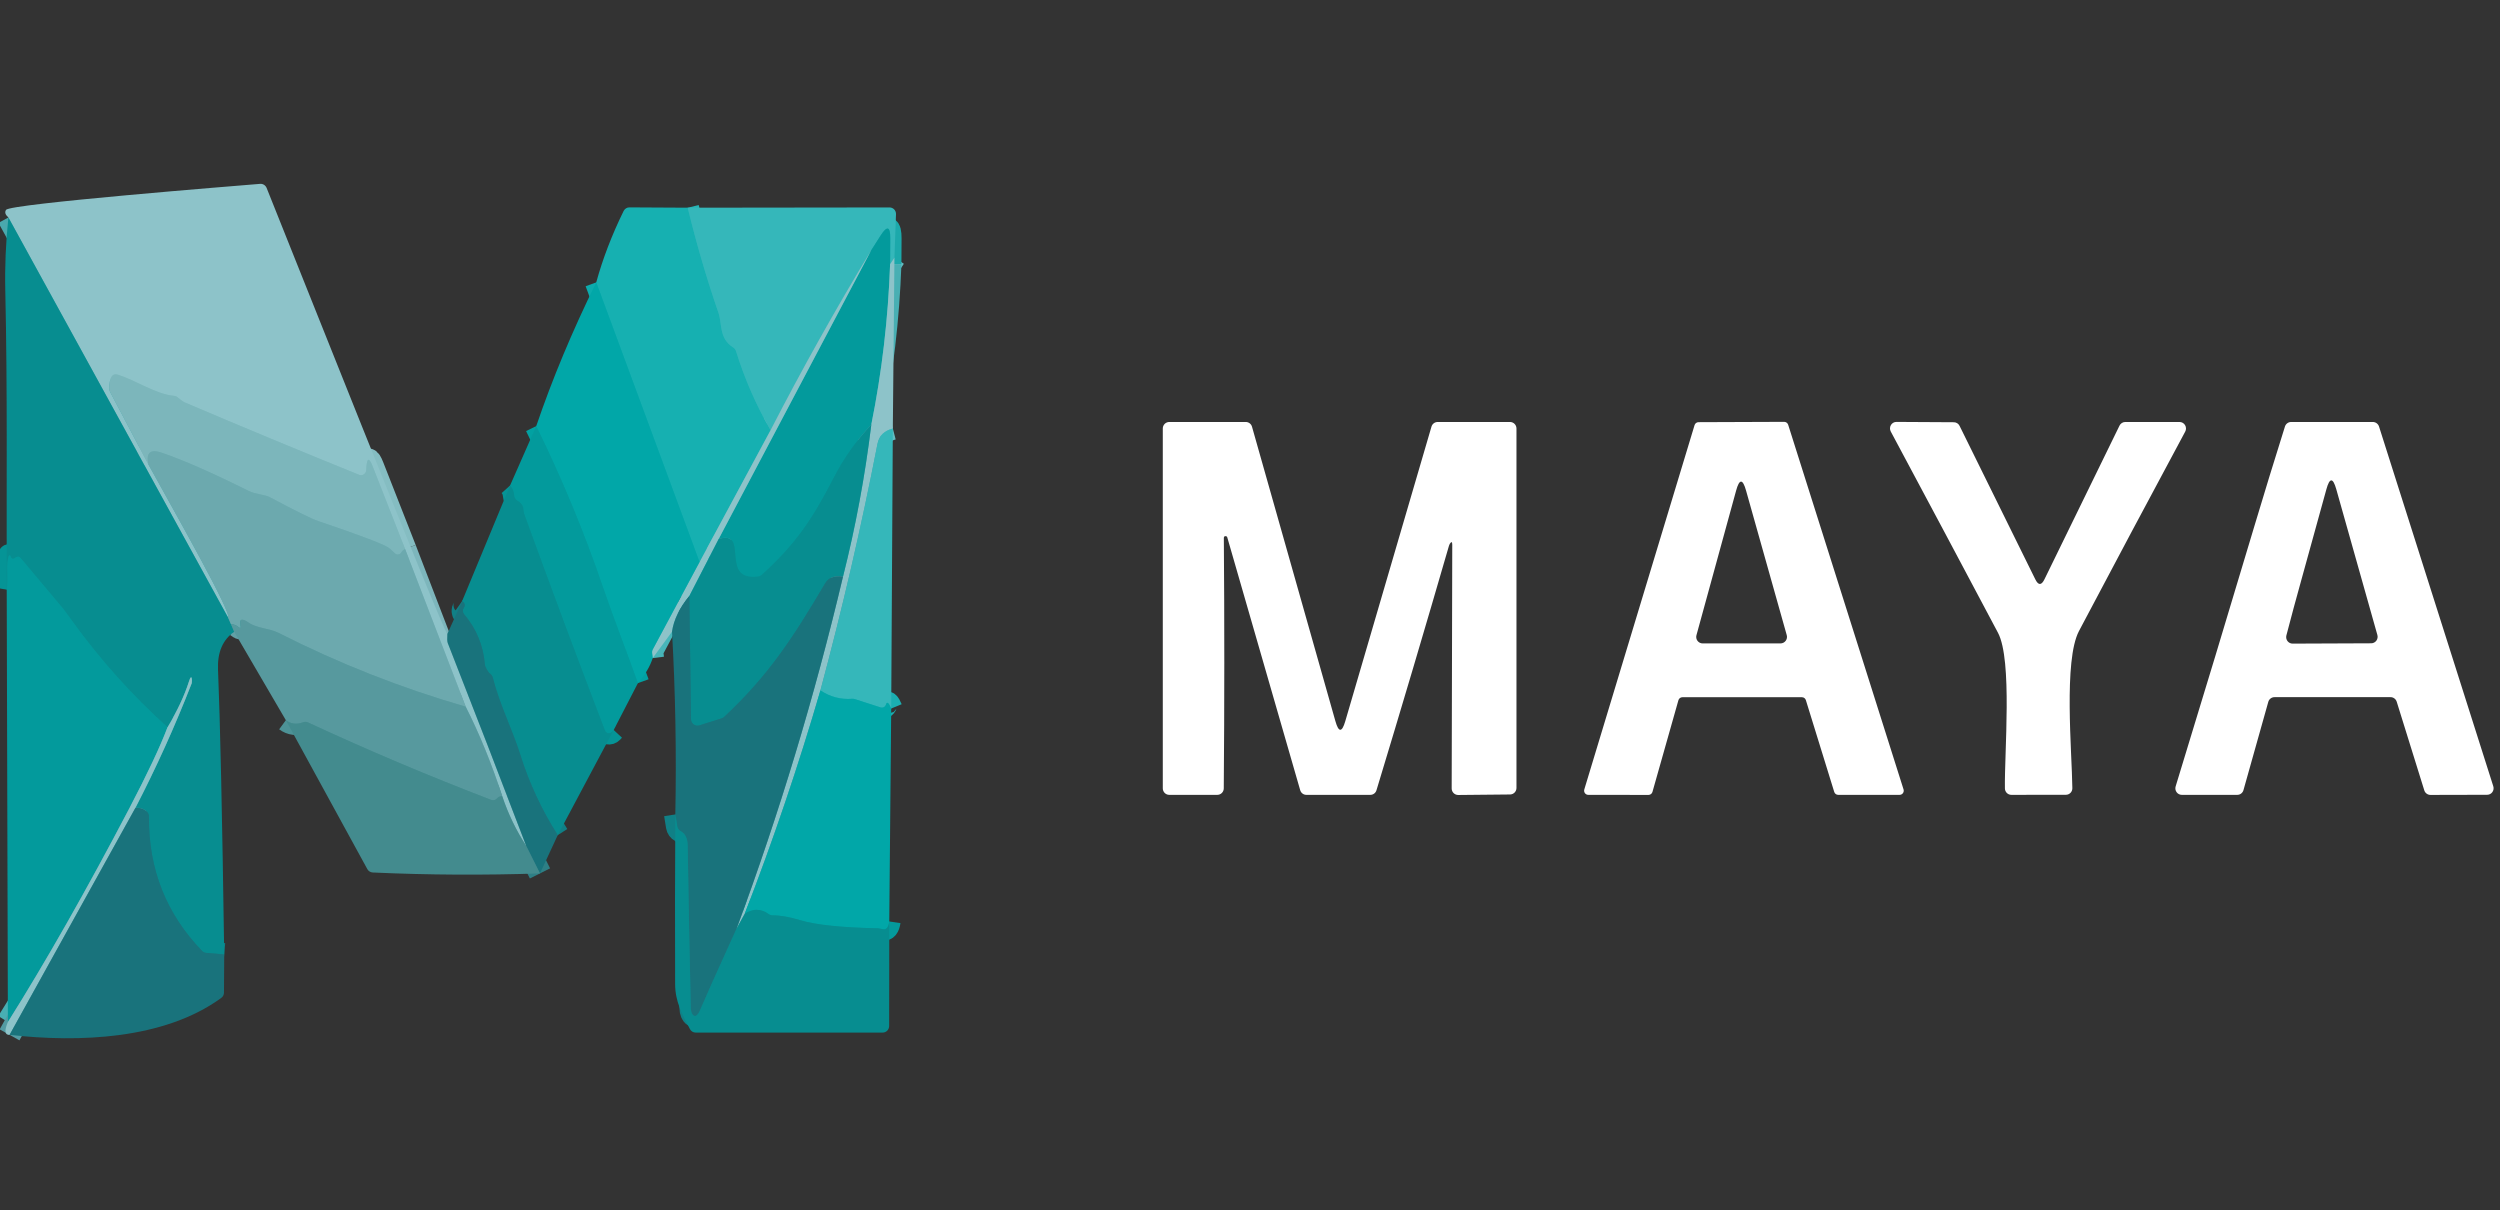 <svg width="221" height="107" viewBox="0 0 221 107" fill="none" xmlns="http://www.w3.org/2000/svg">
<rect x="0" y="0" width="221" height="107" fill="#333333" stroke="none"/>
<g clip-path="url(#clip0_2_2317)">
<path d="M39.546 56.038C39.519 56.445 39.531 56.714 39.58 56.844C41.917 62.794 44.228 68.768 46.513 74.768" stroke="#539BA3" stroke-width="2"/>
<path d="M46.513 74.768C45.622 73.401 44.918 71.941 44.4 70.386" stroke="#68A7AC" stroke-width="2"/>
<path d="M44.4 70.386C43.456 67.496 42.378 64.857 41.167 62.469" stroke="#72AEB4" stroke-width="2"/>
<path d="M41.168 62.469L35.811 48.53" stroke="#7DB6BC" stroke-width="2"/>
<path d="M35.811 48.53L32.944 41.224C32.632 40.426 32.446 40.454 32.385 41.31C32.377 41.387 32.373 41.468 32.373 41.552C32.371 41.627 32.351 41.699 32.315 41.764C32.279 41.829 32.228 41.885 32.167 41.926C32.105 41.967 32.035 41.992 31.961 42.001C31.888 42.009 31.814 41.999 31.745 41.972C26.537 39.865 21.384 37.725 16.286 35.553C16.187 35.511 15.995 35.368 15.71 35.127C15.617 35.048 15.505 35.002 15.39 34.994C13.774 34.844 11.992 33.612 10.427 33.123C9.917 32.966 9.662 33.378 9.662 34.361C9.662 34.457 9.683 34.547 9.725 34.632L13.111 41.045" stroke="#85BDC2" stroke-width="2"/>
<path d="M13.111 41.045C15.47 45.323 20.558 54.276 20.152 54.576" stroke="#7DB6BC" stroke-width="2"/>
<path d="M20.152 54.576L0.742 19.224" stroke="#4AA8AD" stroke-width="2"/>
<path d="M41.167 62.469C35.441 60.815 29.919 58.637 24.601 55.934C23.796 55.532 22.711 55.543 21.997 55.048C21.38 54.614 21.137 54.7 21.266 55.307C21.315 55.533 21.251 55.574 21.072 55.428C20.885 55.27 20.666 55.186 20.415 55.175" stroke="#62A1A6" stroke-width="2"/>
<path d="M47.735 77.209L46.513 74.768" stroke="#2E7F85" stroke-width="2"/>
<path d="M35.811 48.53C35.663 48.607 35.55 48.709 35.474 48.836C35.447 48.883 35.408 48.925 35.362 48.955C35.317 48.986 35.264 49.006 35.21 49.013C35.155 49.02 35.1 49.015 35.047 48.997C34.995 48.979 34.948 48.95 34.909 48.91C34.616 48.626 34.41 48.448 34.292 48.375C33.706 48.026 31.65 47.254 28.125 46.06C27.542 45.861 26.113 45.154 23.836 43.941C23.431 43.723 22.585 43.694 22.003 43.406C18.752 41.786 16.174 40.654 14.271 40.009C13.285 39.675 12.898 40.021 13.111 41.045" stroke="#74B0B5" stroke-width="2"/>
<path d="M20.152 54.576L20.415 55.175" stroke="#3A9B9F" stroke-width="2"/>
<path d="M20.415 55.175L20.701 55.848" stroke="#2F9397" stroke-width="2"/>
<path d="M19.821 84.371L18.228 84.233C18.092 84.222 17.964 84.163 17.868 84.066C14.693 80.78 13.127 76.819 13.168 72.182C13.168 72.031 13.111 71.886 13.009 71.779C12.742 71.499 12.396 71.378 11.969 71.417" stroke="#108086" stroke-width="2"/>
<path d="M11.969 71.417C13.823 67.835 15.483 64.162 16.949 60.397C16.989 60.287 16.983 59.366 16.698 60.258C16.313 61.475 15.683 62.819 14.807 64.289" stroke="#4AA8AD" stroke-width="2"/>
<path d="M14.807 64.289C11.659 61.452 8.849 58.32 6.379 54.892C5.926 54.263 5.667 53.91 5.602 53.833L1.804 49.313C1.757 49.257 1.691 49.22 1.619 49.211C1.547 49.201 1.474 49.219 1.416 49.261L1.262 49.365C1.238 49.382 1.211 49.393 1.182 49.397C1.153 49.402 1.124 49.399 1.097 49.39C1.069 49.382 1.044 49.366 1.023 49.346C1.002 49.325 0.986 49.301 0.976 49.273C0.874 48.985 0.784 49.031 0.708 49.411C0.542 50.223 0.759 51.213 0.594 52.129" stroke="#059496" stroke-width="2"/>
<path d="M44.4 70.386C44.205 70.374 44.049 70.44 43.931 70.582C43.87 70.653 43.788 70.703 43.697 70.726C43.606 70.749 43.51 70.742 43.423 70.709C37.945 68.613 32.546 66.331 27.228 63.863C27.085 63.8 26.925 63.796 26.782 63.851C26.227 64.062 25.722 64.001 25.269 63.667" stroke="#4D9296" stroke-width="2"/>
<path d="M49.305 73.823C47.881 71.582 46.777 69.21 45.993 66.707C45.273 64.427 44.16 62.268 43.56 59.89C43.527 59.756 43.446 59.64 43.332 59.562C43.155 59.435 42.892 58.992 42.869 58.767C42.725 57.059 42.112 55.572 41.031 54.305C40.965 54.229 40.926 54.133 40.92 54.032C40.913 53.931 40.94 53.831 40.996 53.747C41.152 53.516 41.105 53.313 40.853 53.136" stroke="#108086" stroke-width="2"/>
<path d="M14.808 64.289C14.172 65.981 13.049 68.367 11.438 71.445C7.631 78.708 4.051 85.008 0.697 90.348" stroke="#48AFB3" stroke-width="2"/>
<path d="M11.97 71.417L0.845 91.482" stroke="#539BA3" stroke-width="2"/>
<path d="M54.251 64.531L54.091 64.703C54.048 64.748 53.994 64.781 53.935 64.8C53.876 64.819 53.813 64.822 53.753 64.81C53.692 64.798 53.635 64.771 53.587 64.731C53.54 64.692 53.503 64.64 53.48 64.582C51.051 58.245 48.679 51.887 46.364 45.508C46.193 45.041 46.41 44.656 45.73 44.258C45.65 44.211 45.582 44.143 45.533 44.062C45.484 43.98 45.456 43.888 45.451 43.792C45.432 43.454 45.312 43.162 45.091 42.917" stroke="#059496" stroke-width="2"/>
<path d="M56.392 60.385C55.381 57.547 54.302 54.829 53.297 51.887C51.629 47.012 49.665 42.272 47.403 37.666" stroke="#02A1A2" stroke-width="2"/>
<path d="M63.53 47.644L60.938 52.681" stroke="#4AA8AD" stroke-width="2"/>
<path d="M60.938 52.681C60.062 53.749 59.552 54.802 59.407 55.842" stroke="#539BA3" stroke-width="2"/>
<path d="M57.7 58.174L57.648 57.742C57.63 57.623 57.652 57.501 57.711 57.397L61.84 49.682" stroke="#47B5B9" stroke-width="2"/>
<path d="M60.795 18.361C61.553 21.5 62.457 24.594 63.508 27.642C63.85 28.638 63.542 29.91 64.815 30.716C64.933 30.791 65.02 30.903 65.061 31.033C65.822 33.49 66.842 35.819 68.122 38.023" stroke="#26B4B6" stroke-width="2"/>
<path d="M68.121 38.023L61.84 49.682" stroke="#52BABD" stroke-width="2"/>
<path d="M61.84 49.682L52.709 24.959" stroke="#0CACAD" stroke-width="2"/>
<path d="M79.069 22.765L78.686 23.341" stroke="#61BDC2" stroke-width="2"/>
<path d="M78.686 23.341L78.698 21.061C78.701 20.009 78.42 19.927 77.852 20.813L77.001 22.149" stroke="#1CA9AB" stroke-width="2"/>
<path d="M77.002 22.149C73.861 27.335 70.901 32.626 68.122 38.023" stroke="#61BDC2" stroke-width="2"/>
<path d="M78.686 23.341C78.515 28.162 77.961 32.893 77.024 37.533" stroke="#48AFB3" stroke-width="2"/>
<path d="M77.024 37.533C75.684 38.961 74.573 40.537 73.689 42.26C71.742 46.072 70.212 48.214 67.334 50.828C67.244 50.906 67.135 50.956 67.019 50.971C63.513 51.409 66.329 46.803 63.53 47.644" stroke="#059496" stroke-width="2"/>
<path d="M63.53 47.644L77.002 22.149" stroke="#48AFB3" stroke-width="2"/>
<path d="M74.523 50.971C73.765 50.864 73.24 51.06 72.947 51.559C70.04 56.499 67.882 59.758 64.015 63.373C63.951 63.431 63.878 63.473 63.798 63.5L61.828 64.122C61.743 64.149 61.653 64.155 61.566 64.141C61.478 64.127 61.394 64.092 61.322 64.039C61.25 63.987 61.191 63.918 61.15 63.838C61.109 63.758 61.087 63.67 61.086 63.581L60.937 52.681M65.123 82.068C63.349 85.972 62.268 88.386 61.88 89.311C61.497 90.221 61.075 89.726 61.063 89.138C60.96 84.337 60.869 79.533 60.789 74.727C60.778 74.106 60.57 73.687 60.166 73.472C60.088 73.431 60.021 73.372 59.969 73.3C59.918 73.228 59.884 73.145 59.87 73.058L59.698 71.992" stroke="#108086" stroke-width="2"/>
<path d="M78.926 37.879C78.218 38.063 77.715 38.466 77.567 39.249C76.143 46.569 74.462 53.829 72.524 61.03" stroke="#61BDC2" stroke-width="2"/>
<path d="M72.525 61.03C70.575 67.709 68.346 74.29 65.837 80.773" stroke="#47B5B9" stroke-width="2"/>
<path d="M65.837 80.773L65.124 82.068" stroke="#4AA8AD" stroke-width="2"/>
<path d="M65.124 82.068C68.889 71.904 72.022 61.539 74.523 50.971" stroke="#539BA3" stroke-width="2"/>
<path d="M74.523 50.971C75.631 46.592 76.465 42.112 77.024 37.533" stroke="#4AA8AD" stroke-width="2"/>
<path d="M78.612 81.458C78.536 81.98 78.349 82.208 78.052 82.143C77.801 82.089 77.664 82.062 77.641 82.062C74.432 82.001 72.144 81.765 70.777 81.354C69.772 81.055 68.944 80.909 68.293 80.917C68.171 80.917 68.053 80.878 67.956 80.807C67.271 80.312 66.565 80.301 65.837 80.773" stroke="#049A9C" stroke-width="2"/>
<path d="M78.783 62.636C78.562 62.103 78.406 61.988 78.315 62.291C78.286 62.385 78.221 62.465 78.134 62.511C78.048 62.557 77.946 62.567 77.852 62.538L75.551 61.796C75.479 61.773 75.404 61.765 75.328 61.773C74.319 61.853 73.385 61.606 72.524 61.03" stroke="#1BAFB1" stroke-width="2"/>
<path d="M39.546 56.038C39.519 56.445 39.531 56.714 39.58 56.844C41.918 62.794 44.229 68.768 46.513 74.768C45.622 73.401 44.918 71.941 44.4 70.386C43.456 67.496 42.378 64.857 41.168 62.469L35.811 48.53L32.944 41.224C32.632 40.426 32.446 40.454 32.385 41.31C32.377 41.387 32.373 41.468 32.373 41.552C32.371 41.627 32.351 41.699 32.315 41.764C32.279 41.829 32.228 41.885 32.167 41.926C32.105 41.967 32.035 41.992 31.962 42.001C31.888 42.009 31.814 41.999 31.745 41.972C26.537 39.865 21.384 37.725 16.287 35.553C16.188 35.511 15.995 35.368 15.71 35.127C15.617 35.048 15.505 35.002 15.39 34.994C13.774 34.844 11.992 33.612 10.428 33.123C9.917 32.966 9.662 33.378 9.662 34.361C9.662 34.457 9.683 34.547 9.725 34.632L13.112 41.045C15.47 45.323 20.558 54.276 20.153 54.576L0.742 19.224C0.465 18.982 0.396 18.758 0.537 18.551C0.897 18.015 20.861 16.432 22.991 16.253C23.112 16.243 23.233 16.272 23.336 16.336C23.44 16.401 23.521 16.497 23.568 16.61C24.984 20.105 39.249 56.05 39.546 56.038Z" fill="#8DC3C9"/>
<path d="M60.795 18.361C61.553 21.5 62.457 24.594 63.508 27.642C63.85 28.638 63.542 29.91 64.815 30.716C64.934 30.791 65.021 30.903 65.061 31.033C65.822 33.49 66.843 35.819 68.122 38.023L61.84 49.682L52.709 24.959C53.28 22.878 54.087 20.775 55.13 18.648C55.179 18.552 55.252 18.471 55.343 18.415C55.434 18.358 55.539 18.33 55.644 18.332L60.795 18.361Z" fill="#16B0B1"/>
<path d="M60.795 18.361L78.635 18.338C78.712 18.337 78.788 18.353 78.859 18.383C78.93 18.413 78.994 18.457 79.047 18.513C79.1 18.568 79.142 18.634 79.169 18.706C79.197 18.777 79.209 18.854 79.206 18.931L79.069 22.765L78.686 23.341L78.698 21.061C78.701 20.009 78.42 19.927 77.853 20.813L77.002 22.149C73.861 27.335 70.901 32.626 68.122 38.023C66.842 35.819 65.822 33.49 65.061 31.033C65.02 30.903 64.933 30.791 64.815 30.716C63.542 29.91 63.85 28.638 63.508 27.642C62.457 24.594 61.553 21.5 60.795 18.361Z" fill="#35B7BA"/>
<path d="M0.742 19.224L20.152 54.576L20.415 55.175L20.701 55.848C19.688 56.554 19.212 57.666 19.273 59.182C19.463 63.734 19.646 72.131 19.821 84.371L18.228 84.233C18.092 84.222 17.964 84.163 17.868 84.066C14.693 80.78 13.127 76.819 13.168 72.182C13.168 72.031 13.111 71.886 13.009 71.779C12.742 71.499 12.396 71.378 11.969 71.417C13.823 67.835 15.483 64.162 16.949 60.397C16.989 60.287 16.983 59.366 16.698 60.258C16.313 61.475 15.683 62.819 14.807 64.289C11.659 61.452 8.849 58.32 6.379 54.892C5.926 54.263 5.667 53.91 5.602 53.833L1.804 49.313C1.757 49.257 1.691 49.22 1.619 49.211C1.547 49.201 1.474 49.219 1.416 49.261L1.262 49.365C1.238 49.382 1.211 49.393 1.182 49.397C1.153 49.402 1.124 49.399 1.097 49.39C1.069 49.382 1.044 49.366 1.023 49.346C1.002 49.325 0.986 49.301 0.976 49.273C0.874 48.985 0.784 49.031 0.708 49.411C0.542 50.223 0.759 51.213 0.594 52.129C0.565 43.325 0.668 34.516 0.468 25.713C0.419 23.59 0.51 21.427 0.742 19.224Z" fill="#078D90"/>
<path d="M78.686 23.341C78.515 28.162 77.961 32.893 77.024 37.533C75.684 38.961 74.573 40.537 73.689 42.26C71.742 46.072 70.212 48.214 67.334 50.828C67.244 50.906 67.135 50.956 67.019 50.971C63.513 51.409 66.329 46.803 63.53 47.644L77.002 22.149L77.852 20.813C78.42 19.927 78.701 20.009 78.698 21.061L78.686 23.341Z" fill="#039A9C"/>
<path d="M77.002 22.149L63.53 47.644L60.938 52.681C60.062 53.749 59.552 54.802 59.407 55.842L57.7 58.174L57.648 57.742C57.63 57.623 57.652 57.501 57.711 57.397L61.84 49.682L68.122 38.023C70.901 32.626 73.861 27.335 77.002 22.149ZM79.069 22.765L78.926 37.879C78.218 38.063 77.715 38.466 77.567 39.249C76.143 46.569 74.462 53.829 72.525 61.03C70.575 67.709 68.346 74.29 65.837 80.773L65.124 82.068C68.889 71.904 72.022 61.539 74.523 50.971C75.631 46.592 76.465 42.112 77.024 37.533C77.961 32.893 78.515 28.162 78.686 23.341L79.069 22.765Z" fill="#8DC3C9"/>
<path d="M52.709 24.959L61.84 49.682L57.711 57.397C57.652 57.501 57.63 57.623 57.649 57.742L57.7 58.174C57.46 58.923 57.024 59.66 56.392 60.385C55.382 57.547 54.302 54.829 53.297 51.887C51.63 47.012 49.665 42.272 47.404 37.666C48.812 33.524 50.581 29.288 52.709 24.959Z" fill="#01A7A8"/>
<path d="M35.811 48.53C35.662 48.607 35.55 48.709 35.474 48.836C35.446 48.883 35.408 48.925 35.362 48.955C35.316 48.986 35.264 49.006 35.21 49.013C35.155 49.02 35.099 49.015 35.047 48.997C34.995 48.979 34.948 48.95 34.909 48.91C34.615 48.626 34.41 48.448 34.292 48.375C33.706 48.026 31.65 47.254 28.125 46.06C27.542 45.861 26.112 45.154 23.836 43.941C23.43 43.723 22.585 43.694 22.003 43.406C18.752 41.786 16.174 40.654 14.271 40.009C13.284 39.675 12.898 40.021 13.111 41.045L9.725 34.632C9.683 34.547 9.662 34.457 9.662 34.361C9.662 33.378 9.917 32.966 10.427 33.123C11.992 33.612 13.774 34.844 15.39 34.994C15.505 35.002 15.617 35.048 15.71 35.127C15.995 35.368 16.187 35.511 16.286 35.553C21.384 37.725 26.537 39.865 31.745 41.972C31.814 41.999 31.888 42.009 31.961 42.001C32.035 41.992 32.105 41.967 32.167 41.926C32.228 41.885 32.279 41.829 32.315 41.764C32.351 41.699 32.371 41.627 32.373 41.552C32.373 41.468 32.377 41.387 32.385 41.31C32.446 40.454 32.632 40.426 32.944 41.224L35.811 48.53Z" fill="#7CB6BB"/>
<path d="M108.353 47.396C108.242 47.388 108.187 47.444 108.187 47.563C108.244 54.925 108.242 62.302 108.181 69.695C108.18 69.847 108.119 69.992 108.012 70.099C107.905 70.205 107.761 70.265 107.61 70.265H103.362C103.21 70.265 103.065 70.204 102.958 70.097C102.851 69.989 102.791 69.842 102.791 69.689V37.879C102.791 37.726 102.851 37.58 102.958 37.472C103.065 37.364 103.21 37.303 103.362 37.303H110.129C110.254 37.303 110.375 37.345 110.474 37.421C110.573 37.496 110.644 37.603 110.677 37.723L118.049 63.748C118.335 64.765 118.626 64.767 118.923 63.753L126.541 37.718C126.575 37.598 126.648 37.493 126.746 37.418C126.845 37.343 126.966 37.303 127.089 37.303H133.485C133.636 37.303 133.782 37.364 133.889 37.472C133.996 37.58 134.056 37.726 134.056 37.879V69.655C134.056 69.807 133.997 69.952 133.891 70.06C133.785 70.168 133.641 70.229 133.491 70.231L128.911 70.277C128.835 70.277 128.759 70.263 128.688 70.234C128.618 70.206 128.553 70.164 128.499 70.11C128.445 70.056 128.402 69.993 128.373 69.923C128.343 69.852 128.328 69.777 128.328 69.701L128.38 48.15C128.38 47.878 128.305 47.855 128.157 48.081C128.13 48.127 128.107 48.183 128.088 48.248C125.998 55.464 123.863 62.667 121.681 69.856C121.647 69.974 121.575 70.078 121.477 70.152C121.38 70.225 121.261 70.265 121.139 70.265H115.485C115.363 70.267 115.243 70.228 115.144 70.153C115.045 70.078 114.972 69.972 114.937 69.851L108.49 47.5C108.481 47.47 108.463 47.444 108.438 47.425C108.414 47.406 108.384 47.396 108.353 47.396ZM159.291 61.635H148.721C148.642 61.635 148.566 61.661 148.503 61.709C148.44 61.757 148.395 61.823 148.372 61.899L146.077 70.006C146.055 70.082 146.009 70.149 145.946 70.197C145.883 70.244 145.807 70.27 145.728 70.271L140.401 70.265C140.343 70.265 140.287 70.251 140.236 70.225C140.185 70.199 140.141 70.161 140.107 70.115C140.073 70.068 140.05 70.014 140.041 69.958C140.031 69.901 140.035 69.842 140.052 69.787L149.8 37.579C149.823 37.504 149.87 37.439 149.932 37.392C149.995 37.346 150.071 37.32 150.148 37.32L157.726 37.291C157.804 37.292 157.88 37.317 157.943 37.364C158.005 37.41 158.052 37.476 158.075 37.551L168.274 69.787C168.291 69.842 168.295 69.901 168.285 69.958C168.276 70.014 168.253 70.068 168.219 70.115C168.186 70.161 168.141 70.199 168.09 70.225C168.039 70.251 167.983 70.265 167.926 70.265H162.495C162.417 70.265 162.341 70.24 162.278 70.193C162.216 70.147 162.17 70.081 162.146 70.006L159.639 61.894C159.616 61.819 159.57 61.753 159.507 61.706C159.445 61.66 159.369 61.635 159.291 61.635ZM154.351 43.366C154.055 42.31 153.761 42.312 153.472 43.371L149.966 56.153C149.942 56.238 149.938 56.328 149.955 56.415C149.971 56.501 150.008 56.583 150.062 56.654C150.116 56.724 150.185 56.781 150.264 56.82C150.344 56.859 150.431 56.879 150.52 56.879H157.395C157.484 56.878 157.571 56.857 157.651 56.818C157.73 56.778 157.799 56.72 157.853 56.65C157.907 56.579 157.943 56.497 157.96 56.41C157.977 56.323 157.973 56.233 157.949 56.148L154.351 43.366ZM179.918 51.208C180.192 51.764 180.464 51.762 180.734 51.202L187.364 37.626C187.411 37.529 187.484 37.447 187.575 37.39C187.665 37.333 187.771 37.303 187.878 37.303H192.67C192.769 37.303 192.866 37.329 192.953 37.378C193.039 37.427 193.111 37.498 193.162 37.584C193.213 37.671 193.24 37.768 193.242 37.868C193.244 37.969 193.22 38.067 193.172 38.155C190.016 44.028 186.887 49.903 183.784 55.779C182.408 58.382 183.161 66.465 183.196 69.678C183.196 69.754 183.182 69.829 183.154 69.9C183.126 69.971 183.084 70.035 183.03 70.089C182.977 70.143 182.914 70.186 182.844 70.215C182.775 70.244 182.7 70.259 182.625 70.259L177.805 70.265C177.655 70.265 177.512 70.206 177.405 70.101C177.298 69.995 177.237 69.852 177.234 69.701C177.182 66.575 177.908 58.364 176.623 55.94C173.474 50.002 170.315 44.07 167.143 38.144C167.097 38.055 167.073 37.956 167.075 37.856C167.078 37.756 167.106 37.659 167.156 37.574C167.207 37.488 167.279 37.418 167.365 37.369C167.451 37.321 167.547 37.296 167.646 37.297L172.717 37.326C172.823 37.326 172.927 37.356 173.017 37.412C173.107 37.468 173.179 37.548 173.225 37.643L179.918 51.208ZM199.294 46.486C200.166 43.573 201.064 40.646 201.989 37.706C202.026 37.589 202.099 37.487 202.197 37.415C202.296 37.342 202.415 37.303 202.537 37.303H209.756C209.877 37.303 209.995 37.341 210.093 37.412C210.192 37.484 210.265 37.584 210.304 37.7L220.406 69.505C220.434 69.591 220.441 69.683 220.427 69.773C220.413 69.863 220.378 69.948 220.325 70.022C220.272 70.095 220.203 70.155 220.123 70.196C220.042 70.238 219.954 70.259 219.863 70.259L214.855 70.271C214.733 70.271 214.613 70.232 214.515 70.159C214.416 70.087 214.343 69.985 214.307 69.868L211.869 62.032C211.832 61.915 211.76 61.812 211.662 61.74C211.564 61.667 211.447 61.628 211.326 61.629H201.064C200.939 61.629 200.818 61.67 200.719 61.746C200.62 61.822 200.548 61.929 200.516 62.049L198.323 69.845C198.291 69.965 198.219 70.072 198.12 70.148C198.021 70.224 197.9 70.265 197.775 70.265H192.869C192.78 70.265 192.692 70.243 192.612 70.202C192.532 70.161 192.463 70.102 192.411 70.029C192.358 69.956 192.323 69.872 192.308 69.783C192.294 69.694 192.3 69.603 192.327 69.517C194.676 61.848 196.998 54.171 199.294 46.486ZM203.457 51.202C202.977 52.921 202.53 54.58 202.115 56.176C202.093 56.262 202.091 56.352 202.109 56.438C202.127 56.525 202.164 56.606 202.218 56.676C202.273 56.745 202.342 56.801 202.421 56.84C202.5 56.878 202.587 56.897 202.675 56.896L209.613 56.867C209.701 56.867 209.788 56.846 209.866 56.807C209.945 56.767 210.014 56.709 210.067 56.639C210.12 56.568 210.156 56.486 210.172 56.398C210.189 56.311 210.185 56.221 210.161 56.136L206.529 43.256C206.232 42.201 205.939 42.203 205.65 43.262C204.934 45.884 204.203 48.53 203.457 51.202Z" fill="white"/>
<path d="M77.025 37.533C76.465 42.112 75.631 46.592 74.523 50.971C73.766 50.864 73.24 51.06 72.947 51.559C70.041 56.499 67.882 59.758 64.016 63.373C63.951 63.431 63.879 63.473 63.799 63.5L61.829 64.122C61.744 64.149 61.654 64.155 61.566 64.141C61.478 64.127 61.395 64.092 61.323 64.039C61.251 63.987 61.192 63.918 61.151 63.838C61.11 63.758 61.088 63.67 61.087 63.581L60.938 52.681L63.531 47.644C66.329 46.803 63.514 51.409 67.02 50.971C67.135 50.956 67.244 50.906 67.334 50.828C70.212 48.214 71.742 46.072 73.69 42.26C74.573 40.537 75.685 38.961 77.025 37.533Z" fill="#078D90"/>
<path d="M47.404 37.666C49.665 42.272 51.63 47.012 53.297 51.887C54.302 54.829 55.381 57.547 56.392 60.385L54.251 64.531L54.091 64.703C54.048 64.748 53.994 64.781 53.935 64.8C53.876 64.819 53.813 64.822 53.753 64.81C53.692 64.798 53.635 64.771 53.587 64.731C53.54 64.692 53.503 64.64 53.48 64.582C51.051 58.245 48.679 51.887 46.364 45.508C46.193 45.041 46.41 44.656 45.73 44.258C45.65 44.211 45.582 44.143 45.533 44.062C45.484 43.98 45.456 43.888 45.451 43.792C45.432 43.454 45.312 43.162 45.091 42.917L47.404 37.666Z" fill="#039A9C"/>
<path d="M78.926 37.879L78.783 62.636C78.562 62.103 78.406 61.988 78.315 62.291C78.286 62.385 78.221 62.465 78.134 62.511C78.048 62.557 77.946 62.567 77.852 62.538L75.551 61.796C75.479 61.773 75.404 61.765 75.328 61.773C74.319 61.853 73.385 61.606 72.524 61.03C74.462 53.829 76.143 46.569 77.567 39.249C77.715 38.466 78.218 38.063 78.926 37.879Z" fill="#35B7BA"/>
<path d="M35.811 48.53L41.168 62.469C35.442 60.815 29.92 58.637 24.601 55.934C23.796 55.532 22.711 55.543 21.997 55.048C21.381 54.614 21.137 54.7 21.266 55.307C21.316 55.533 21.251 55.574 21.072 55.428C20.886 55.27 20.667 55.186 20.415 55.175L20.153 54.576C20.558 54.276 15.47 45.323 13.111 41.045C12.898 40.021 13.285 39.675 14.271 40.009C16.174 40.654 18.752 41.786 22.003 43.406C22.585 43.694 23.431 43.723 23.836 43.941C26.113 45.154 27.542 45.861 28.125 46.06C31.65 47.254 33.706 48.026 34.292 48.375C34.41 48.448 34.616 48.626 34.909 48.91C34.948 48.95 34.995 48.979 35.047 48.997C35.1 49.015 35.155 49.02 35.21 49.013C35.264 49.006 35.317 48.986 35.362 48.955C35.408 48.925 35.447 48.883 35.474 48.836C35.55 48.709 35.663 48.607 35.811 48.53Z" fill="#6CA9AE"/>
<path d="M45.091 42.917C45.312 43.162 45.431 43.454 45.45 43.792C45.456 43.888 45.484 43.98 45.533 44.062C45.582 44.143 45.65 44.211 45.73 44.258C46.41 44.656 46.193 45.041 46.364 45.508C48.679 51.887 51.051 58.245 53.48 64.582C53.503 64.64 53.54 64.692 53.587 64.731C53.635 64.771 53.692 64.798 53.753 64.81C53.813 64.822 53.876 64.819 53.935 64.8C53.994 64.781 54.048 64.748 54.091 64.703L54.251 64.531L49.305 73.823C47.881 71.582 46.777 69.21 45.993 66.707C45.273 64.427 44.16 62.268 43.56 59.89C43.527 59.756 43.446 59.64 43.332 59.562C43.155 59.435 42.892 58.992 42.869 58.767C42.725 57.059 42.112 55.572 41.031 54.305C40.965 54.229 40.926 54.133 40.92 54.032C40.913 53.931 40.94 53.831 40.996 53.747C41.152 53.516 41.105 53.313 40.853 53.136L45.091 42.917Z" fill="#078D90"/>
<path d="M14.807 64.289C14.172 65.981 13.049 68.367 11.438 71.445C7.631 78.708 4.051 85.008 0.697 90.348L0.594 52.129C0.759 51.213 0.542 50.223 0.708 49.411C0.784 49.031 0.874 48.985 0.976 49.273C0.986 49.301 1.002 49.325 1.023 49.346C1.044 49.366 1.069 49.382 1.097 49.39C1.124 49.399 1.153 49.402 1.182 49.397C1.211 49.393 1.238 49.382 1.262 49.365L1.416 49.261C1.474 49.219 1.547 49.201 1.619 49.211C1.691 49.22 1.757 49.257 1.804 49.313L5.602 53.833C5.667 53.91 5.926 54.263 6.379 54.892C8.849 58.32 11.659 61.452 14.807 64.289Z" fill="#039A9C"/>
<path d="M74.523 50.971C72.022 61.539 68.889 71.904 65.124 82.068C63.349 85.972 62.268 88.386 61.88 89.311C61.497 90.221 61.075 89.726 61.063 89.138C60.961 84.337 60.869 79.533 60.789 74.727C60.778 74.106 60.57 73.687 60.167 73.472C60.089 73.431 60.021 73.372 59.969 73.3C59.918 73.228 59.884 73.145 59.87 73.058L59.698 71.992C59.805 66.611 59.708 61.228 59.407 55.842C59.552 54.802 60.062 53.749 60.938 52.681L61.086 63.581C61.087 63.67 61.109 63.758 61.15 63.838C61.191 63.918 61.25 63.987 61.322 64.039C61.395 64.092 61.478 64.127 61.566 64.141C61.654 64.155 61.744 64.149 61.828 64.122L63.799 63.5C63.879 63.473 63.951 63.431 64.016 63.373C67.882 59.758 70.04 56.499 72.947 51.559C73.24 51.06 73.766 50.864 74.523 50.971ZM40.853 53.136C41.105 53.313 41.152 53.516 40.996 53.747C40.94 53.831 40.913 53.931 40.92 54.032C40.926 54.133 40.965 54.229 41.031 54.305C42.112 55.572 42.725 57.059 42.869 58.767C42.892 58.992 43.155 59.435 43.332 59.562C43.446 59.64 43.527 59.756 43.56 59.89C44.16 62.268 45.273 64.427 45.993 66.707C46.777 69.21 47.881 71.582 49.305 73.823L47.735 77.209L46.513 74.768C44.228 68.768 41.917 62.794 39.58 56.844C39.531 56.714 39.519 56.445 39.546 56.038L40.853 53.136Z" fill="#19737C"/>
<path d="M41.168 62.469C42.379 64.857 43.456 67.496 44.4 70.386C44.206 70.374 44.05 70.44 43.932 70.582C43.87 70.653 43.788 70.703 43.697 70.726C43.606 70.749 43.511 70.742 43.423 70.709C37.945 68.613 32.547 66.331 27.228 63.863C27.085 63.8 26.925 63.796 26.783 63.851C26.227 64.062 25.723 64.001 25.27 63.667L20.701 55.848L20.416 55.175C20.667 55.186 20.886 55.27 21.072 55.428C21.251 55.574 21.316 55.533 21.266 55.307C21.137 54.7 21.381 54.614 21.997 55.048C22.711 55.543 23.796 55.532 24.601 55.934C29.92 58.637 35.442 60.815 41.168 62.469Z" fill="#57999E"/>
<path d="M11.969 71.417L0.845 91.482C0.419 91.501 0.369 91.123 0.697 90.348C4.051 85.008 7.631 78.708 11.438 71.445C13.049 68.367 14.172 65.981 14.808 64.289C15.683 62.819 16.313 61.475 16.698 60.258C16.983 59.366 16.989 60.287 16.949 60.397C15.483 64.162 13.823 67.835 11.969 71.417Z" fill="#8DC3C9"/>
<path d="M72.525 61.03C73.385 61.606 74.32 61.853 75.328 61.773C75.405 61.765 75.479 61.773 75.551 61.796L77.853 62.538C77.946 62.567 78.048 62.557 78.135 62.511C78.221 62.465 78.286 62.385 78.315 62.291C78.406 61.988 78.562 62.103 78.783 62.636L78.612 81.458C78.536 81.98 78.349 82.208 78.052 82.143C77.801 82.089 77.664 82.062 77.641 82.062C74.432 82.001 72.144 81.765 70.777 81.354C69.772 81.055 68.944 80.909 68.293 80.917C68.171 80.917 68.053 80.878 67.956 80.807C67.271 80.312 66.565 80.301 65.837 80.773C68.346 74.29 70.575 67.709 72.525 61.03Z" fill="#01A7A8"/>
<path d="M25.27 63.667C25.723 64.001 26.227 64.062 26.783 63.851C26.925 63.796 27.085 63.8 27.228 63.863C32.547 66.331 37.945 68.613 43.423 70.709C43.511 70.742 43.606 70.749 43.697 70.726C43.788 70.703 43.87 70.653 43.932 70.582C44.05 70.44 44.206 70.374 44.4 70.386C44.918 71.941 45.622 73.401 46.513 74.768L47.735 77.209C42.797 77.378 37.867 77.351 32.945 77.128C32.847 77.123 32.752 77.093 32.669 77.04C32.586 76.988 32.518 76.915 32.471 76.829L25.27 63.667Z" fill="#438B8E"/>
<path d="M11.97 71.417C12.396 71.378 12.742 71.499 13.009 71.779C13.111 71.886 13.169 72.031 13.169 72.182C13.127 76.819 14.693 80.78 17.869 84.066C17.965 84.163 18.092 84.222 18.228 84.233L19.822 84.371L19.799 87.751C19.799 87.84 19.778 87.928 19.737 88.008C19.696 88.088 19.637 88.158 19.564 88.212C14.516 91.896 6.967 92.173 0.845 91.482L11.97 71.417Z" fill="#19737C"/>
<path d="M59.699 71.992L59.87 73.058C59.884 73.145 59.918 73.228 59.97 73.3C60.021 73.372 60.089 73.431 60.167 73.472C60.57 73.687 60.778 74.106 60.789 74.727C60.869 79.533 60.961 84.337 61.063 89.138C61.075 89.726 61.497 90.221 61.88 89.311C62.268 88.386 63.349 85.972 65.124 82.068L65.837 80.773C66.565 80.301 67.271 80.312 67.956 80.807C68.053 80.878 68.171 80.917 68.293 80.917C68.944 80.909 69.772 81.055 70.777 81.354C72.144 81.765 74.432 82.001 77.641 82.062C77.664 82.062 77.801 82.089 78.052 82.143C78.349 82.208 78.536 81.98 78.612 81.458L78.601 90.704C78.599 90.858 78.538 91.004 78.431 91.112C78.324 91.22 78.18 91.28 78.029 91.28H61.492C61.388 91.28 61.287 91.251 61.198 91.196C61.109 91.141 61.037 91.063 60.989 90.969C60.304 89.651 59.693 88.574 59.681 87.008C59.662 82.003 59.668 76.998 59.699 71.992Z" fill="#078D90"/>
</g>
<defs>
<clipPath id="clip0_2_2317">
<rect width="221" height="76" fill="white" transform="translate(0 16)"/>
</clipPath>
</defs>
</svg>
